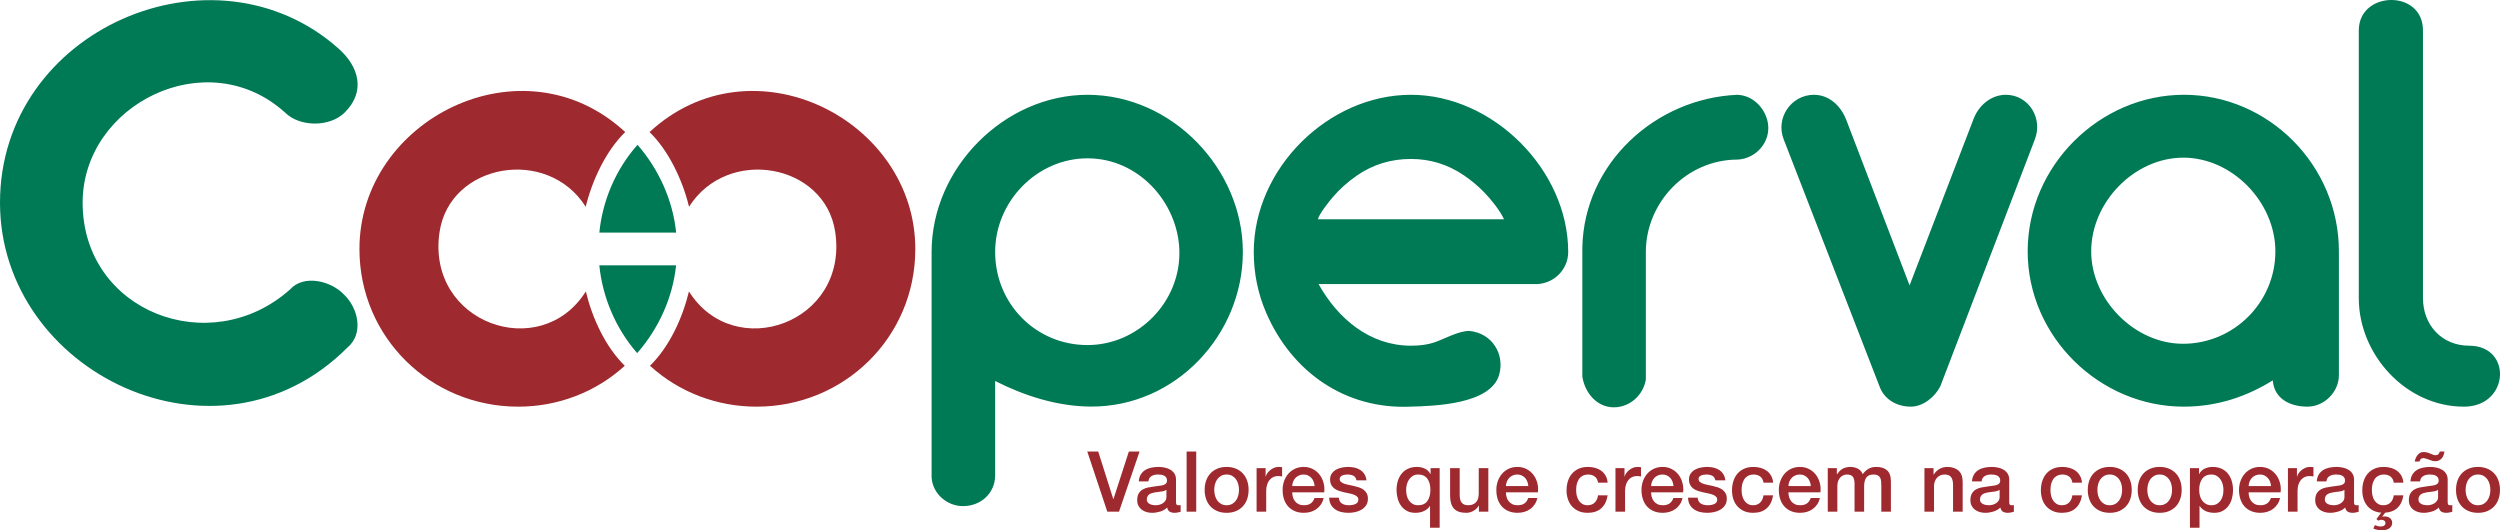 <?xml version="1.0" encoding="UTF-8"?>
<svg xmlns="http://www.w3.org/2000/svg" xmlns:xlink="http://www.w3.org/1999/xlink" width="544.97pt" height="115.59pt" viewBox="0 0 544.97 115.59" version="1.1">
<defs>
<clipPath id="clip1">
  <path d="M 0 0 L 544.969 0 L 544.969 111 L 0 111 Z M 0 0 "/>
</clipPath>
<clipPath id="clip2">
  <path d="M 237 98 L 544.969 98 L 544.969 115.59 L 237 115.59 Z M 237 98 "/>
</clipPath>
</defs>
<g id="surface1">
<g clip-path="url(#clip1)" clip-rule="nonzero">
<path style=" stroke:none;fill-rule:nonzero;fill:rgb(0%,47.499%,33.299%);fill-opacity:1;" d="M 351.777 88.789 C 348.039 88.789 345.445 85.547 344.93 82.07 L 344.93 53.957 C 345.301 35.578 360.91 21.395 378.777 20.664 C 382.461 20.855 384.949 23.934 385.398 26.949 C 386.004 30.992 382.766 34.594 378.777 34.789 C 367.676 34.789 358.773 44.113 358.773 54.934 L 358.773 82.773 C 358.172 86.184 355.273 88.789 351.777 88.789 Z M 323.562 41.949 C 322.215 40.559 320.73 39.316 319.113 38.219 C 315.617 35.84 311.77 34.652 307.574 34.652 C 303.191 34.652 299.254 35.863 295.758 38.289 C 293.734 39.691 291.969 41.277 290.461 43.055 C 289.738 43.906 287.508 46.688 287.293 47.801 L 327.859 47.801 C 326.973 45.844 324.902 43.328 323.562 41.949 Z M 307.574 20.664 C 325.379 20.664 341.848 36.961 341.848 54.934 C 341.848 58.969 338.414 62.102 334.434 61.93 L 287.434 61.93 C 291.621 69.445 298.586 75.359 307.574 75.359 C 309.535 75.359 311.215 75.125 312.609 74.66 C 315.004 73.859 317.824 72.141 320.305 72.141 C 325.195 72.586 328.062 77.148 326.812 81.652 C 324.996 88.184 312.586 88.508 307.34 88.648 C 293.336 89.223 281.656 81.203 276.031 68.223 C 274.215 64.027 273.305 59.598 273.305 54.934 C 273.305 36.699 289.566 20.664 307.574 20.664 Z M 216.93 54.934 C 216.93 66.191 225.766 75.219 237.07 75.219 C 248.133 75.219 257.492 65.727 257.082 54.434 C 256.711 44.137 248.223 34.512 237.07 34.512 C 226.07 34.512 216.93 43.883 216.93 54.934 Z M 237.07 20.664 C 255.52 20.664 270.926 36.824 270.926 54.934 C 270.926 72.934 256.312 88.762 237.699 88.629 C 230.562 88.578 223.438 86.348 216.93 83.051 L 216.93 103.613 C 216.93 107.547 213.77 110.328 209.934 110.328 C 206.414 110.328 203.266 107.609 203.078 104.035 L 203.078 54.934 C 203.078 36.523 219.023 20.664 237.07 20.664 Z M 528.18 6.629 L 528.18 65.004 C 528.18 70.863 532.305 75.359 538.25 75.359 C 547.715 75.359 547.051 88.648 537.105 88.648 C 524.43 88.648 514.188 77.277 514.188 65.004 L 514.188 6.629 C 514.188 -2.035 528.18 -2.387 528.18 6.629 Z M 475.859 74.938 C 486.969 74.938 496.004 65.895 496.004 54.793 C 496.004 44.105 486.637 34.367 475.938 34.367 C 465.301 34.367 455.855 44.031 455.855 54.793 C 455.855 65.309 465.27 74.938 475.859 74.938 Z M 509.852 54.793 L 509.852 81.793 C 509.852 85.445 506.656 88.645 502.996 88.645 C 499.246 88.645 495.73 86.945 495.441 82.914 C 490.125 86.219 483.742 88.645 476 88.645 C 457.707 88.645 442.008 73.41 442.008 54.793 C 442.008 36.102 457.73 20.66 476.074 20.66 C 494.465 20.66 509.852 36 509.852 54.793 Z M 443.547 30.453 L 422.98 84.172 C 421.82 86.5 419.223 88.645 416.551 88.645 C 413.516 88.645 410.734 87.117 409.691 84.172 L 388.852 30.453 C 386.957 25.723 390.461 20.703 395.359 20.664 C 398.664 20.641 401.262 22.984 402.492 26.207 L 416.266 62.207 L 430.055 26.344 C 431.191 22.988 434.035 20.648 437.293 20.664 C 442.215 20.691 445.41 25.789 443.547 30.453 Z M 130.648 50.703 C 131.352 43.641 134.266 36.867 138.973 31.566 C 143.609 36.898 146.68 43.645 147.391 50.703 Z M 138.895 76.977 C 134.254 71.645 131.344 64.879 130.645 57.836 L 147.379 57.836 C 146.641 64.918 143.582 71.629 138.895 76.977 Z M 73.855 10.637 C 78.16 14.477 79.82 19.855 75.16 24.512 C 71.906 27.758 65.328 27.727 62.113 24.512 C 45.133 9.188 18.012 22.742 18.012 44.176 C 18.012 67.961 45.852 78.582 63.219 63.102 C 66.277 59.703 72.25 61.293 74.977 64.207 C 78.043 67.078 79.398 72.715 75.715 75.781 C 47.363 104.148 0 81.25 0 44.176 C 0 6.371 46.652 -13.629 73.855 10.637 "/>
</g>
<path style=" stroke:none;fill-rule:nonzero;fill:rgb(62%,16.1%,17.999%);fill-opacity:1;" d="M 141.594 28.789 C 145.801 32.863 148.832 39.395 150.203 45.074 C 158.566 31.844 179.828 35.609 182.066 50.555 C 185.043 70.445 160.043 79.234 150.184 63.531 C 148.801 69.285 145.934 75.578 141.691 79.734 C 148.051 85.531 156.324 88.648 164.914 88.648 C 183.965 88.648 199.477 73.625 199.527 54.367 C 199.605 26.016 163.953 8.09 141.594 28.789 Z M 136.289 28.789 C 132.082 32.863 129.055 39.395 127.68 45.074 C 119.32 31.844 98.055 35.609 95.82 50.555 C 92.84 70.445 117.844 79.234 127.703 63.531 C 129.086 69.285 131.949 75.578 136.191 79.734 C 129.836 85.531 121.559 88.648 112.969 88.648 C 93.918 88.648 78.406 73.625 78.355 54.367 C 78.281 26.016 113.934 8.09 136.289 28.789 "/>
<g clip-path="url(#clip2)" clip-rule="nonzero">
<path style=" stroke:none;fill-rule:nonzero;fill:rgb(62%,16.1%,17.999%);fill-opacity:1;" d="M 435.895 106.777 C 435.574 106.988 435.184 107.113 434.719 107.156 C 434.254 107.199 433.789 107.262 433.32 107.348 C 433.105 107.387 432.891 107.438 432.684 107.504 C 432.473 107.57 432.289 107.664 432.133 107.781 C 431.973 107.895 431.848 108.047 431.754 108.238 C 431.66 108.43 431.613 108.656 431.613 108.926 C 431.613 109.16 431.684 109.355 431.816 109.516 C 431.953 109.676 432.113 109.797 432.305 109.891 C 432.492 109.98 432.699 110.047 432.93 110.082 C 433.152 110.121 433.359 110.137 433.543 110.137 C 433.773 110.137 434.027 110.109 434.297 110.047 C 434.562 109.984 434.816 109.883 435.059 109.734 C 435.297 109.586 435.492 109.402 435.652 109.176 C 435.812 108.949 435.895 108.672 435.895 108.34 Z M 437.984 109.422 C 437.984 109.68 438.02 109.863 438.086 109.973 C 438.152 110.082 438.285 110.137 438.48 110.137 C 438.543 110.137 438.613 110.137 438.699 110.137 C 438.785 110.137 438.887 110.129 438.996 110.102 L 438.996 111.551 C 438.922 111.578 438.824 111.605 438.711 111.633 C 438.594 111.664 438.477 111.691 438.352 111.715 C 438.23 111.742 438.105 111.762 437.984 111.77 C 437.863 111.785 437.758 111.789 437.676 111.789 C 437.246 111.789 436.891 111.703 436.609 111.535 C 436.324 111.363 436.145 111.062 436.059 110.633 C 435.645 111.039 435.133 111.332 434.523 111.516 C 433.922 111.699 433.336 111.789 432.773 111.789 C 432.348 111.789 431.934 111.734 431.543 111.617 C 431.148 111.5 430.809 111.328 430.508 111.102 C 430.203 110.875 429.969 110.59 429.789 110.238 C 429.609 109.891 429.523 109.484 429.523 109.02 C 429.523 108.434 429.633 107.953 429.848 107.586 C 430.059 107.219 430.34 106.934 430.688 106.723 C 431.035 106.516 431.43 106.367 431.863 106.273 C 432.301 106.184 432.734 106.113 433.176 106.062 C 433.555 105.988 433.914 105.938 434.262 105.906 C 434.602 105.879 434.902 105.824 435.168 105.75 C 435.434 105.676 435.641 105.566 435.789 105.41 C 435.941 105.258 436.02 105.027 436.02 104.723 C 436.02 104.453 435.957 104.234 435.828 104.062 C 435.699 103.891 435.539 103.758 435.352 103.668 C 435.16 103.574 434.949 103.516 434.719 103.484 C 434.484 103.453 434.266 103.438 434.059 103.438 C 433.473 103.438 432.984 103.562 432.605 103.805 C 432.227 104.051 432.016 104.43 431.965 104.945 L 429.871 104.945 C 429.906 104.332 430.059 103.824 430.312 103.422 C 430.57 103.016 430.895 102.691 431.297 102.445 C 431.691 102.203 432.145 102.031 432.645 101.934 C 433.145 101.836 433.66 101.785 434.188 101.785 C 434.648 101.785 435.109 101.836 435.562 101.934 C 436.016 102.031 436.422 102.191 436.781 102.41 C 437.145 102.629 437.434 102.914 437.652 103.266 C 437.875 103.613 437.984 104.039 437.984 104.539 Z M 419.504 102.043 L 421.484 102.043 L 421.484 103.438 L 421.52 103.477 C 421.84 102.949 422.258 102.535 422.77 102.234 C 423.281 101.938 423.852 101.785 424.477 101.785 C 425.516 101.785 426.336 102.055 426.938 102.594 C 427.535 103.133 427.836 103.941 427.836 105.02 L 427.836 111.535 L 425.742 111.535 L 425.742 105.566 C 425.719 104.82 425.559 104.281 425.266 103.945 C 424.973 103.605 424.512 103.438 423.891 103.438 C 423.531 103.438 423.215 103.504 422.934 103.633 C 422.652 103.758 422.414 103.938 422.219 104.164 C 422.023 104.391 421.867 104.656 421.762 104.961 C 421.648 105.266 421.594 105.594 421.594 105.934 L 421.594 111.535 L 419.504 111.535 Z M 398.43 102.043 L 400.41 102.043 L 400.41 103.363 L 400.469 103.363 C 400.625 103.133 400.797 102.918 400.98 102.723 C 401.164 102.527 401.371 102.363 401.598 102.227 C 401.82 102.094 402.082 101.984 402.375 101.906 C 402.672 101.828 403.008 101.785 403.387 101.785 C 403.961 101.785 404.496 101.914 404.992 102.172 C 405.484 102.43 405.84 102.828 406.047 103.363 C 406.402 102.875 406.812 102.492 407.277 102.211 C 407.742 101.926 408.32 101.785 409.02 101.785 C 410.023 101.785 410.805 102.031 411.359 102.523 C 411.918 103.012 412.195 103.828 412.195 104.98 L 412.195 111.535 L 410.105 111.535 L 410.105 105.988 C 410.105 105.609 410.09 105.266 410.066 104.953 C 410.043 104.641 409.973 104.371 409.855 104.145 C 409.738 103.918 409.566 103.746 409.332 103.621 C 409.102 103.5 408.781 103.438 408.379 103.438 C 407.668 103.438 407.152 103.66 406.836 104.098 C 406.52 104.539 406.359 105.164 406.359 105.973 L 406.359 111.535 L 404.27 111.535 L 404.27 105.438 C 404.27 104.781 404.145 104.281 403.906 103.945 C 403.672 103.605 403.23 103.438 402.598 103.438 C 402.328 103.438 402.066 103.492 401.816 103.605 C 401.562 103.715 401.344 103.875 401.156 104.082 C 400.965 104.289 400.812 104.547 400.695 104.852 C 400.578 105.156 400.52 105.508 400.52 105.898 L 400.52 111.535 L 398.43 111.535 Z M 389.855 107.328 C 389.855 107.695 389.906 108.051 390.016 108.395 C 390.117 108.738 390.273 109.039 390.48 109.293 C 390.688 109.551 390.953 109.758 391.27 109.91 C 391.59 110.062 391.969 110.137 392.406 110.137 C 393.02 110.137 393.512 110.008 393.887 109.742 C 394.262 109.48 394.535 109.086 394.723 108.559 L 396.703 108.559 C 396.594 109.074 396.402 109.531 396.137 109.938 C 395.863 110.34 395.539 110.68 395.16 110.953 C 394.781 111.23 394.355 111.438 393.887 111.578 C 393.414 111.719 392.922 111.789 392.406 111.789 C 391.66 111.789 391.004 111.668 390.426 111.422 C 389.852 111.18 389.363 110.836 388.969 110.395 C 388.57 109.953 388.27 109.43 388.066 108.816 C 387.863 108.203 387.766 107.531 387.766 106.797 C 387.766 106.125 387.871 105.484 388.086 104.879 C 388.301 104.273 388.605 103.742 389.004 103.281 C 389.402 102.824 389.883 102.461 390.445 102.191 C 391.008 101.922 391.645 101.785 392.355 101.785 C 393.102 101.785 393.77 101.941 394.363 102.254 C 394.957 102.566 395.449 102.98 395.844 103.492 C 396.23 104.008 396.516 104.598 396.695 105.266 C 396.871 105.934 396.918 106.621 396.832 107.328 Z M 394.738 105.953 C 394.719 105.621 394.645 105.305 394.527 105 C 394.41 104.691 394.254 104.426 394.051 104.199 C 393.852 103.973 393.605 103.789 393.316 103.648 C 393.031 103.508 392.711 103.438 392.355 103.438 C 391.984 103.438 391.652 103.504 391.355 103.633 C 391.055 103.758 390.797 103.938 390.582 104.164 C 390.367 104.391 390.195 104.656 390.066 104.961 C 389.938 105.266 389.867 105.598 389.855 105.953 Z M 384.426 105.219 C 384.34 104.633 384.102 104.188 383.719 103.887 C 383.332 103.59 382.844 103.438 382.258 103.438 C 381.988 103.438 381.699 103.484 381.395 103.574 C 381.09 103.668 380.809 103.84 380.551 104.09 C 380.297 104.34 380.078 104.688 379.906 105.137 C 379.738 105.582 379.648 106.168 379.648 106.891 C 379.648 107.281 379.695 107.672 379.789 108.066 C 379.883 108.457 380.027 108.805 380.23 109.109 C 380.434 109.418 380.691 109.664 381.012 109.855 C 381.328 110.043 381.715 110.137 382.164 110.137 C 382.777 110.137 383.281 109.949 383.68 109.57 C 384.078 109.191 384.324 108.656 384.426 107.973 L 386.516 107.973 C 386.32 109.207 385.855 110.152 385.109 110.809 C 384.371 111.465 383.391 111.789 382.164 111.789 C 381.422 111.789 380.762 111.664 380.191 111.414 C 379.621 111.164 379.145 110.82 378.754 110.387 C 378.359 109.953 378.062 109.434 377.859 108.836 C 377.66 108.234 377.559 107.586 377.559 106.891 C 377.559 106.18 377.656 105.512 377.855 104.891 C 378.047 104.266 378.344 103.723 378.734 103.266 C 379.125 102.805 379.609 102.445 380.191 102.18 C 380.773 101.918 381.457 101.785 382.238 101.785 C 382.789 101.785 383.312 101.855 383.812 101.996 C 384.305 102.137 384.742 102.348 385.133 102.629 C 385.52 102.914 385.832 103.27 386.074 103.695 C 386.32 104.121 386.469 104.633 386.516 105.219 Z M 370.066 108.488 C 370.133 109.098 370.363 109.527 370.77 109.77 C 371.172 110.016 371.652 110.137 372.219 110.137 C 372.41 110.137 372.637 110.121 372.887 110.094 C 373.141 110.062 373.375 110.004 373.594 109.918 C 373.812 109.832 373.992 109.711 374.129 109.551 C 374.262 109.391 374.328 109.195 374.328 108.965 C 374.328 108.938 374.324 108.855 374.316 108.707 C 374.312 108.559 374.219 108.402 374.035 108.23 C 373.852 108.059 373.613 107.922 373.328 107.816 C 373.039 107.711 372.715 107.625 372.348 107.551 C 371.98 107.477 371.605 107.398 371.227 107.312 C 370.836 107.227 370.461 107.121 370.098 107 C 369.734 106.875 369.41 106.711 369.125 106.504 C 368.836 106.297 368.605 106.031 368.438 105.703 C 368.266 105.383 368.18 104.98 368.18 104.504 C 368.18 103.988 368.305 103.559 368.559 103.211 C 368.809 102.859 369.125 102.578 369.512 102.367 C 369.895 102.152 370.324 102 370.797 101.914 C 371.266 101.828 371.715 101.785 372.145 101.785 C 372.637 101.785 373.102 101.84 373.551 101.941 C 373.992 102.047 374.398 102.215 374.762 102.445 C 375.121 102.68 375.422 102.984 375.656 103.355 C 375.898 103.73 376.047 104.18 376.109 104.703 L 373.926 104.703 C 373.824 104.203 373.598 103.867 373.234 103.695 C 372.875 103.523 372.461 103.438 371.996 103.438 C 371.852 103.438 371.676 103.449 371.473 103.477 C 371.27 103.5 371.082 103.543 370.906 103.613 C 370.73 103.68 370.578 103.777 370.453 103.906 C 370.332 104.035 370.27 104.203 370.27 104.41 C 370.27 104.668 370.359 104.875 370.535 105.035 C 370.715 105.195 370.945 105.324 371.234 105.43 C 371.523 105.535 371.852 105.621 372.219 105.695 C 372.586 105.77 372.965 105.848 373.355 105.934 C 373.734 106.02 374.105 106.125 374.477 106.246 C 374.844 106.371 375.172 106.535 375.457 106.742 C 375.746 106.949 375.977 107.215 376.152 107.531 C 376.332 107.852 376.422 108.242 376.422 108.707 C 376.422 109.27 376.293 109.746 376.035 110.137 C 375.777 110.531 375.441 110.848 375.035 111.094 C 374.625 111.336 374.168 111.516 373.668 111.625 C 373.164 111.734 372.672 111.789 372.184 111.789 C 371.582 111.789 371.027 111.723 370.52 111.59 C 370.012 111.453 369.57 111.25 369.195 110.973 C 368.824 110.699 368.531 110.355 368.316 109.945 C 368.102 109.535 367.988 109.051 367.977 108.488 Z M 359.922 107.328 C 359.922 107.695 359.973 108.051 360.074 108.395 C 360.18 108.738 360.336 109.039 360.543 109.293 C 360.75 109.551 361.016 109.758 361.332 109.91 C 361.648 110.062 362.027 110.137 362.473 110.137 C 363.082 110.137 363.574 110.008 363.945 109.742 C 364.32 109.48 364.602 109.086 364.781 108.559 L 366.766 108.559 C 366.656 109.074 366.469 109.531 366.195 109.938 C 365.93 110.34 365.605 110.68 365.223 110.953 C 364.844 111.23 364.418 111.438 363.945 111.578 C 363.477 111.719 362.984 111.789 362.473 111.789 C 361.727 111.789 361.062 111.668 360.488 111.422 C 359.914 111.18 359.426 110.836 359.027 110.395 C 358.633 109.953 358.332 109.43 358.129 108.816 C 357.93 108.203 357.824 107.531 357.824 106.797 C 357.824 106.125 357.934 105.484 358.145 104.879 C 358.359 104.273 358.668 103.742 359.066 103.281 C 359.465 102.824 359.941 102.461 360.508 102.191 C 361.066 101.922 361.703 101.785 362.414 101.785 C 363.16 101.785 363.832 101.941 364.426 102.254 C 365.02 102.566 365.512 102.98 365.902 103.492 C 366.297 104.008 366.578 104.598 366.758 105.266 C 366.938 105.934 366.98 106.621 366.895 107.328 Z M 364.801 105.953 C 364.777 105.621 364.707 105.305 364.594 105 C 364.477 104.691 364.312 104.426 364.113 104.199 C 363.91 103.973 363.664 103.789 363.379 103.648 C 363.094 103.508 362.77 103.438 362.414 103.438 C 362.051 103.438 361.715 103.504 361.414 103.633 C 361.113 103.758 360.855 103.938 360.645 104.164 C 360.43 104.391 360.262 104.656 360.133 104.961 C 360.004 105.266 359.934 105.598 359.922 105.953 Z M 352.152 102.043 L 354.117 102.043 L 354.117 103.879 L 354.152 103.879 C 354.219 103.621 354.336 103.371 354.516 103.125 C 354.688 102.883 354.902 102.66 355.156 102.453 C 355.406 102.254 355.684 102.094 355.988 101.969 C 356.297 101.848 356.609 101.785 356.926 101.785 C 357.172 101.785 357.34 101.793 357.434 101.805 C 357.523 101.816 357.617 101.828 357.715 101.844 L 357.715 103.859 C 357.57 103.836 357.422 103.812 357.266 103.797 C 357.113 103.777 356.965 103.77 356.816 103.77 C 356.465 103.77 356.129 103.84 355.816 103.98 C 355.504 104.121 355.23 104.328 354.996 104.605 C 354.77 104.879 354.582 105.219 354.449 105.621 C 354.312 106.027 354.246 106.492 354.246 107.02 L 354.246 111.535 L 352.152 111.535 Z M 348.355 105.219 C 348.27 104.633 348.031 104.188 347.648 103.887 C 347.266 103.59 346.777 103.438 346.188 103.438 C 345.922 103.438 345.633 103.484 345.324 103.574 C 345.02 103.668 344.738 103.84 344.48 104.09 C 344.227 104.34 344.012 104.688 343.84 105.137 C 343.668 105.582 343.582 106.168 343.582 106.891 C 343.582 107.281 343.629 107.672 343.719 108.066 C 343.812 108.457 343.961 108.805 344.16 109.109 C 344.359 109.418 344.621 109.664 344.938 109.855 C 345.258 110.043 345.645 110.137 346.098 110.137 C 346.711 110.137 347.215 109.949 347.609 109.57 C 348.012 109.191 348.258 108.656 348.355 107.973 L 350.445 107.973 C 350.254 109.207 349.781 110.152 349.043 110.809 C 348.305 111.465 347.32 111.789 346.098 111.789 C 345.352 111.789 344.691 111.664 344.121 111.414 C 343.555 111.164 343.074 110.82 342.684 110.387 C 342.293 109.953 341.992 109.434 341.793 108.836 C 341.59 108.234 341.488 107.586 341.488 106.891 C 341.488 106.18 341.59 105.512 341.781 104.891 C 341.98 104.266 342.273 103.723 342.664 103.266 C 343.059 102.805 343.543 102.445 344.121 102.18 C 344.703 101.918 345.391 101.785 346.172 101.785 C 346.723 101.785 347.242 101.855 347.738 101.996 C 348.234 102.137 348.676 102.348 349.062 102.629 C 349.445 102.914 349.762 103.27 350.008 103.695 C 350.254 104.121 350.398 104.633 350.445 105.219 Z M 328.273 107.328 C 328.273 107.695 328.324 108.051 328.43 108.395 C 328.531 108.738 328.688 109.039 328.898 109.293 C 329.105 109.551 329.367 109.758 329.688 109.91 C 330.008 110.062 330.387 110.137 330.824 110.137 C 331.438 110.137 331.93 110.008 332.305 109.742 C 332.676 109.48 332.953 109.086 333.137 108.559 L 335.121 108.559 C 335.012 109.074 334.82 109.531 334.551 109.938 C 334.281 110.34 333.961 110.68 333.578 110.953 C 333.199 111.23 332.773 111.438 332.305 111.578 C 331.832 111.719 331.34 111.789 330.824 111.789 C 330.078 111.789 329.418 111.668 328.844 111.422 C 328.27 111.18 327.781 110.836 327.383 110.395 C 326.984 109.953 326.688 109.43 326.48 108.816 C 326.281 108.203 326.184 107.531 326.184 106.797 C 326.184 106.125 326.289 105.484 326.504 104.879 C 326.719 104.273 327.023 103.742 327.422 103.281 C 327.816 102.824 328.301 102.461 328.859 102.191 C 329.426 101.922 330.062 101.785 330.77 101.785 C 331.516 101.785 332.188 101.941 332.777 102.254 C 333.371 102.566 333.867 102.98 334.258 103.492 C 334.648 104.008 334.934 104.598 335.109 105.266 C 335.289 105.934 335.336 106.621 335.246 107.328 Z M 333.156 105.953 C 333.133 105.621 333.062 105.305 332.945 105 C 332.828 104.691 332.672 104.426 332.469 104.199 C 332.266 103.973 332.02 103.789 331.734 103.648 C 331.445 103.508 331.125 103.438 330.77 103.438 C 330.402 103.438 330.066 103.504 329.77 103.633 C 329.473 103.758 329.215 103.938 329 104.164 C 328.785 104.391 328.609 104.656 328.484 104.961 C 328.355 105.266 328.285 105.598 328.273 105.953 Z M 324.438 111.535 L 322.383 111.535 L 322.383 110.211 L 322.348 110.211 C 322.09 110.688 321.703 111.07 321.195 111.359 C 320.688 111.648 320.176 111.789 319.645 111.789 C 318.398 111.789 317.496 111.48 316.938 110.863 C 316.383 110.246 316.105 109.312 316.105 108.066 L 316.105 102.043 L 318.195 102.043 L 318.195 107.863 C 318.195 108.695 318.355 109.281 318.676 109.625 C 318.992 109.969 319.438 110.137 320.016 110.137 C 320.453 110.137 320.82 110.07 321.113 109.938 C 321.406 109.801 321.648 109.621 321.832 109.395 C 322.016 109.168 322.145 108.895 322.227 108.578 C 322.305 108.258 322.348 107.918 322.348 107.551 L 322.348 102.043 L 324.438 102.043 Z M 306.52 106.797 C 306.52 107.215 306.566 107.621 306.66 108.02 C 306.754 108.414 306.906 108.77 307.117 109.082 C 307.336 109.395 307.605 109.648 307.938 109.844 C 308.266 110.039 308.672 110.137 309.145 110.137 C 310.055 110.137 310.723 109.828 311.156 109.211 C 311.594 108.594 311.809 107.789 311.809 106.797 C 311.809 105.758 311.586 104.938 311.141 104.34 C 310.691 103.738 310.027 103.438 309.145 103.438 C 308.719 103.438 308.34 103.535 308.008 103.723 C 307.68 103.914 307.402 104.164 307.184 104.477 C 306.965 104.789 306.801 105.145 306.688 105.551 C 306.574 105.953 306.52 106.371 306.52 106.797 Z M 313.828 115.039 L 311.734 115.039 L 311.734 110.305 L 311.699 110.305 C 311.527 110.562 311.324 110.785 311.094 110.973 C 310.859 111.164 310.605 111.32 310.32 111.441 C 310.039 111.566 309.746 111.652 309.441 111.707 C 309.137 111.762 308.828 111.789 308.523 111.789 C 307.824 111.789 307.223 111.652 306.707 111.379 C 306.191 111.102 305.77 110.734 305.43 110.277 C 305.094 109.816 304.844 109.289 304.68 108.688 C 304.516 108.09 304.43 107.473 304.43 106.836 C 304.43 106.137 304.52 105.48 304.703 104.871 C 304.891 104.258 305.164 103.723 305.531 103.266 C 305.898 102.805 306.359 102.445 306.918 102.18 C 307.473 101.918 308.129 101.785 308.871 101.785 C 309.484 101.785 310.055 101.906 310.578 102.145 C 311.105 102.383 311.516 102.777 311.809 103.328 L 311.848 103.328 L 311.848 102.043 L 313.828 102.043 Z M 291.84 108.488 C 291.898 109.098 292.133 109.527 292.535 109.77 C 292.938 110.016 293.422 110.137 293.984 110.137 C 294.184 110.137 294.406 110.121 294.652 110.094 C 294.906 110.062 295.145 110.004 295.363 109.918 C 295.586 109.832 295.762 109.711 295.895 109.551 C 296.027 109.391 296.098 109.195 296.098 108.965 C 296.098 108.938 296.094 108.855 296.09 108.707 C 296.082 108.559 295.984 108.402 295.805 108.23 C 295.621 108.059 295.383 107.922 295.098 107.816 C 294.809 107.711 294.48 107.625 294.113 107.551 C 293.746 107.477 293.371 107.398 292.992 107.312 C 292.605 107.227 292.227 107.121 291.867 107 C 291.508 106.875 291.18 106.711 290.895 106.504 C 290.605 106.297 290.379 106.031 290.203 105.703 C 290.031 105.383 289.945 104.98 289.945 104.504 C 289.945 103.988 290.07 103.559 290.324 103.211 C 290.574 102.859 290.895 102.578 291.277 102.367 C 291.664 102.152 292.094 102 292.562 101.914 C 293.031 101.828 293.48 101.785 293.91 101.785 C 294.402 101.785 294.867 101.84 295.316 101.941 C 295.762 102.047 296.164 102.215 296.527 102.445 C 296.891 102.68 297.188 102.984 297.426 103.355 C 297.664 103.73 297.816 104.18 297.879 104.703 L 295.691 104.703 C 295.598 104.203 295.363 103.867 295.004 103.695 C 294.645 103.523 294.23 103.438 293.766 103.438 C 293.617 103.438 293.445 103.449 293.242 103.477 C 293.039 103.5 292.852 103.543 292.676 103.613 C 292.496 103.68 292.348 103.777 292.227 103.906 C 292.102 104.035 292.039 104.203 292.039 104.41 C 292.039 104.668 292.129 104.875 292.305 105.035 C 292.484 105.195 292.719 105.324 293.004 105.43 C 293.289 105.535 293.617 105.621 293.984 105.695 C 294.355 105.77 294.73 105.848 295.125 105.934 C 295.504 106.02 295.875 106.125 296.242 106.246 C 296.609 106.371 296.938 106.535 297.227 106.742 C 297.512 106.949 297.742 107.215 297.926 107.531 C 298.102 107.852 298.188 108.242 298.188 108.707 C 298.188 109.27 298.062 109.746 297.805 110.137 C 297.547 110.531 297.215 110.848 296.805 111.094 C 296.395 111.336 295.938 111.516 295.438 111.625 C 294.938 111.734 294.438 111.789 293.949 111.789 C 293.352 111.789 292.797 111.723 292.285 111.59 C 291.777 111.453 291.34 111.25 290.969 110.973 C 290.594 110.699 290.301 110.355 290.086 109.945 C 289.871 109.535 289.758 109.051 289.746 108.488 Z M 281.688 107.328 C 281.688 107.695 281.738 108.051 281.844 108.395 C 281.945 108.738 282.105 109.039 282.312 109.293 C 282.52 109.551 282.781 109.758 283.102 109.91 C 283.418 110.062 283.797 110.137 284.238 110.137 C 284.852 110.137 285.344 110.008 285.719 109.742 C 286.09 109.48 286.367 109.086 286.551 108.559 L 288.531 108.559 C 288.426 109.074 288.234 109.531 287.965 109.938 C 287.695 110.34 287.371 110.68 286.992 110.953 C 286.613 111.23 286.188 111.438 285.719 111.578 C 285.246 111.719 284.754 111.789 284.238 111.789 C 283.492 111.789 282.832 111.668 282.258 111.422 C 281.684 111.18 281.195 110.836 280.797 110.395 C 280.398 109.953 280.102 109.43 279.895 108.816 C 279.695 108.203 279.594 107.531 279.594 106.797 C 279.594 106.125 279.699 105.484 279.914 104.879 C 280.129 104.273 280.438 103.742 280.836 103.281 C 281.23 102.824 281.711 102.461 282.273 102.191 C 282.84 101.922 283.473 101.785 284.184 101.785 C 284.93 101.785 285.602 101.941 286.191 102.254 C 286.785 102.566 287.277 102.98 287.672 103.492 C 288.062 104.008 288.348 104.598 288.523 105.266 C 288.703 105.934 288.746 106.621 288.66 107.328 Z M 286.566 105.953 C 286.547 105.621 286.477 105.305 286.359 105 C 286.242 104.691 286.086 104.426 285.883 104.199 C 285.68 103.973 285.438 103.789 285.145 103.648 C 284.859 103.508 284.539 103.438 284.184 103.438 C 283.816 103.438 283.48 103.504 283.184 103.633 C 282.883 103.758 282.629 103.938 282.41 104.164 C 282.195 104.391 282.027 104.656 281.898 104.961 C 281.77 105.266 281.699 105.598 281.688 105.953 Z M 273.922 102.043 L 275.887 102.043 L 275.887 103.879 L 275.922 103.879 C 275.984 103.621 276.105 103.371 276.281 103.125 C 276.457 102.883 276.676 102.66 276.926 102.453 C 277.176 102.254 277.453 102.094 277.762 101.969 C 278.066 101.848 278.379 101.785 278.695 101.785 C 278.938 101.785 279.105 101.793 279.199 101.805 C 279.293 101.816 279.387 101.828 279.484 101.844 L 279.484 103.859 C 279.34 103.836 279.188 103.812 279.035 103.797 C 278.883 103.777 278.73 103.77 278.586 103.77 C 278.23 103.77 277.898 103.84 277.586 103.98 C 277.273 104.121 277 104.328 276.77 104.605 C 276.535 104.879 276.352 105.219 276.219 105.621 C 276.082 106.027 276.016 106.492 276.016 107.02 L 276.016 111.535 L 273.922 111.535 Z M 267.387 110.137 C 267.855 110.137 268.258 110.039 268.602 109.844 C 268.941 109.648 269.223 109.391 269.445 109.074 C 269.664 108.754 269.828 108.398 269.93 108 C 270.035 107.602 270.086 107.195 270.086 106.777 C 270.086 106.375 270.035 105.973 269.93 105.566 C 269.828 105.164 269.664 104.805 269.445 104.496 C 269.223 104.184 268.941 103.93 268.602 103.73 C 268.258 103.535 267.855 103.438 267.387 103.438 C 266.922 103.438 266.52 103.535 266.176 103.73 C 265.836 103.93 265.555 104.184 265.332 104.496 C 265.113 104.805 264.949 105.164 264.848 105.566 C 264.742 105.973 264.691 106.375 264.691 106.777 C 264.691 107.195 264.742 107.602 264.848 108 C 264.949 108.398 265.113 108.754 265.332 109.074 C 265.555 109.391 265.836 109.648 266.176 109.844 C 266.52 110.039 266.922 110.137 267.387 110.137 Z M 267.387 111.789 C 266.629 111.789 265.953 111.664 265.359 111.414 C 264.766 111.164 264.266 110.816 263.855 110.379 C 263.445 109.938 263.133 109.41 262.918 108.801 C 262.703 108.188 262.598 107.512 262.598 106.777 C 262.598 106.059 262.703 105.391 262.918 104.781 C 263.133 104.168 263.445 103.641 263.855 103.199 C 264.266 102.758 264.766 102.414 265.359 102.164 C 265.953 101.914 266.629 101.785 267.387 101.785 C 268.148 101.785 268.824 101.914 269.418 102.164 C 270.012 102.414 270.512 102.758 270.922 103.199 C 271.332 103.641 271.645 104.168 271.859 104.781 C 272.07 105.391 272.18 106.059 272.18 106.777 C 272.18 107.512 272.07 108.188 271.859 108.801 C 271.645 109.41 271.332 109.938 270.922 110.379 C 270.512 110.816 270.012 111.164 269.418 111.414 C 268.824 111.664 268.148 111.789 267.387 111.789 Z M 258.668 98.426 L 260.762 98.426 L 260.762 111.535 L 258.668 111.535 Z M 254.266 106.777 C 253.945 106.988 253.555 107.113 253.09 107.156 C 252.625 107.199 252.16 107.262 251.695 107.348 C 251.473 107.387 251.262 107.438 251.051 107.504 C 250.844 107.57 250.66 107.664 250.5 107.781 C 250.344 107.895 250.215 108.047 250.125 108.238 C 250.031 108.43 249.988 108.656 249.988 108.926 C 249.988 109.16 250.055 109.355 250.188 109.516 C 250.324 109.676 250.484 109.797 250.676 109.891 C 250.863 109.98 251.074 110.047 251.301 110.082 C 251.527 110.121 251.73 110.137 251.914 110.137 C 252.145 110.137 252.398 110.109 252.668 110.047 C 252.938 109.984 253.191 109.883 253.43 109.734 C 253.668 109.586 253.867 109.402 254.023 109.176 C 254.184 108.949 254.266 108.672 254.266 108.34 Z M 256.355 109.422 C 256.355 109.68 256.391 109.863 256.457 109.973 C 256.523 110.082 256.656 110.137 256.852 110.137 C 256.914 110.137 256.988 110.137 257.07 110.137 C 257.156 110.137 257.258 110.129 257.367 110.102 L 257.367 111.551 C 257.293 111.578 257.199 111.605 257.082 111.633 C 256.965 111.664 256.848 111.691 256.723 111.715 C 256.602 111.742 256.48 111.762 256.355 111.77 C 256.234 111.785 256.129 111.789 256.043 111.789 C 255.617 111.789 255.262 111.703 254.98 111.535 C 254.699 111.363 254.516 111.062 254.43 110.633 C 254.012 111.039 253.504 111.332 252.898 111.516 C 252.289 111.699 251.707 111.789 251.145 111.789 C 250.715 111.789 250.305 111.734 249.914 111.617 C 249.523 111.5 249.176 111.328 248.875 111.102 C 248.578 110.875 248.34 110.59 248.16 110.238 C 247.984 109.891 247.895 109.484 247.895 109.02 C 247.895 108.434 248.004 107.953 248.215 107.586 C 248.43 107.219 248.711 106.934 249.059 106.723 C 249.41 106.516 249.801 106.367 250.234 106.273 C 250.668 106.184 251.105 106.113 251.547 106.062 C 251.926 105.988 252.289 105.938 252.629 105.906 C 252.973 105.879 253.273 105.824 253.539 105.75 C 253.801 105.676 254.012 105.566 254.164 105.41 C 254.316 105.258 254.395 105.027 254.395 104.723 C 254.395 104.453 254.328 104.234 254.199 104.062 C 254.07 103.891 253.91 103.758 253.723 103.668 C 253.531 103.574 253.32 103.516 253.09 103.484 C 252.855 103.453 252.637 103.438 252.43 103.438 C 251.84 103.438 251.355 103.562 250.98 103.805 C 250.598 104.051 250.387 104.43 250.336 104.945 L 248.242 104.945 C 248.281 104.332 248.426 103.824 248.684 103.422 C 248.941 103.016 249.27 102.691 249.664 102.445 C 250.062 102.203 250.512 102.031 251.016 101.934 C 251.516 101.836 252.031 101.785 252.559 101.785 C 253.023 101.785 253.48 101.836 253.934 101.934 C 254.387 102.031 254.793 102.191 255.152 102.41 C 255.516 102.629 255.805 102.914 256.027 103.266 C 256.246 103.613 256.355 104.039 256.355 104.539 Z M 540.172 110.137 C 540.637 110.137 541.039 110.039 541.383 109.844 C 541.727 109.648 542.008 109.391 542.227 109.074 C 542.445 108.754 542.609 108.398 542.715 108 C 542.816 107.602 542.867 107.195 542.867 106.777 C 542.867 106.375 542.816 105.973 542.715 105.566 C 542.609 105.164 542.445 104.805 542.227 104.496 C 542.008 104.184 541.727 103.93 541.383 103.73 C 541.039 103.535 540.637 103.438 540.172 103.438 C 539.707 103.438 539.305 103.535 538.961 103.73 C 538.617 103.93 538.336 104.184 538.113 104.496 C 537.895 104.805 537.73 105.164 537.629 105.566 C 537.523 105.973 537.473 106.375 537.473 106.777 C 537.473 107.195 537.523 107.602 537.629 108 C 537.73 108.398 537.895 108.754 538.113 109.074 C 538.336 109.391 538.617 109.648 538.961 109.844 C 539.305 110.039 539.707 110.137 540.172 110.137 Z M 540.172 111.789 C 539.41 111.789 538.734 111.664 538.145 111.414 C 537.551 111.164 537.047 110.816 536.637 110.379 C 536.23 109.938 535.914 109.41 535.699 108.801 C 535.488 108.188 535.383 107.512 535.383 106.777 C 535.383 106.059 535.488 105.391 535.699 104.781 C 535.914 104.168 536.23 103.641 536.637 103.199 C 537.047 102.758 537.551 102.414 538.145 102.164 C 538.734 101.914 539.41 101.785 540.172 101.785 C 540.93 101.785 541.605 101.914 542.199 102.164 C 542.793 102.414 543.297 102.758 543.703 103.199 C 544.113 103.641 544.43 104.168 544.641 104.781 C 544.855 105.391 544.965 106.059 544.965 106.777 C 544.965 107.512 544.855 108.188 544.641 108.801 C 544.43 109.41 544.113 109.938 543.703 110.379 C 543.297 110.816 542.793 111.164 542.199 111.414 C 541.605 111.664 540.93 111.789 540.172 111.789 Z M 532.863 98.426 C 532.816 98.723 532.746 98.996 532.652 99.254 C 532.562 99.512 532.434 99.73 532.262 99.914 C 532.102 100.109 531.902 100.262 531.672 100.371 C 531.441 100.484 531.156 100.539 530.828 100.539 C 530.621 100.539 530.398 100.504 530.168 100.438 C 529.938 100.371 529.703 100.289 529.473 100.191 C 529.227 100.105 528.996 100.027 528.781 99.961 C 528.566 99.891 528.375 99.859 528.203 99.859 C 527.996 99.859 527.812 99.941 527.66 100.105 C 527.512 100.273 527.434 100.441 527.434 100.613 L 526.387 100.613 C 526.422 100.379 526.488 100.141 526.59 99.895 C 526.688 99.652 526.812 99.43 526.977 99.227 C 527.133 99.023 527.32 98.859 527.543 98.73 C 527.762 98.602 528.016 98.539 528.297 98.539 C 528.59 98.539 528.855 98.57 529.105 98.641 C 529.348 98.707 529.574 98.789 529.781 98.887 C 529.988 98.973 530.188 99.051 530.379 99.125 C 530.566 99.199 530.75 99.234 530.922 99.234 C 531.188 99.234 531.395 99.164 531.531 99.016 C 531.676 98.867 531.777 98.672 531.84 98.426 Z M 531.473 106.777 C 531.152 106.988 530.762 107.113 530.297 107.156 C 529.828 107.199 529.367 107.262 528.898 107.348 C 528.684 107.387 528.469 107.438 528.262 107.504 C 528.051 107.57 527.863 107.664 527.707 107.781 C 527.551 107.895 527.426 108.047 527.328 108.238 C 527.238 108.43 527.191 108.656 527.191 108.926 C 527.191 109.16 527.262 109.355 527.395 109.516 C 527.531 109.676 527.691 109.797 527.883 109.891 C 528.07 109.98 528.277 110.047 528.508 110.082 C 528.73 110.121 528.938 110.137 529.121 110.137 C 529.355 110.137 529.605 110.109 529.871 110.047 C 530.145 109.984 530.395 109.883 530.637 109.734 C 530.875 109.586 531.074 109.402 531.23 109.176 C 531.391 108.949 531.473 108.672 531.473 108.34 Z M 533.562 109.422 C 533.562 109.68 533.598 109.863 533.664 109.973 C 533.73 110.082 533.863 110.137 534.059 110.137 C 534.117 110.137 534.191 110.137 534.277 110.137 C 534.363 110.137 534.465 110.129 534.57 110.102 L 534.57 111.551 C 534.5 111.578 534.402 111.605 534.289 111.633 C 534.172 111.664 534.055 111.691 533.93 111.715 C 533.809 111.742 533.688 111.762 533.562 111.77 C 533.441 111.785 533.336 111.789 533.254 111.789 C 532.82 111.789 532.469 111.703 532.188 111.535 C 531.902 111.363 531.723 111.062 531.637 110.633 C 531.219 111.039 530.711 111.332 530.102 111.516 C 529.496 111.699 528.91 111.789 528.352 111.789 C 527.922 111.789 527.512 111.734 527.121 111.617 C 526.73 111.5 526.383 111.328 526.086 111.102 C 525.781 110.875 525.547 110.59 525.367 110.238 C 525.188 109.891 525.102 109.484 525.102 109.02 C 525.102 108.434 525.207 107.953 525.426 107.586 C 525.637 107.219 525.918 106.934 526.27 106.723 C 526.613 106.516 527.008 106.367 527.441 106.273 C 527.879 106.184 528.312 106.113 528.754 106.062 C 529.133 105.988 529.492 105.938 529.836 105.906 C 530.18 105.879 530.48 105.824 530.746 105.75 C 531.008 105.676 531.219 105.566 531.367 105.41 C 531.523 105.258 531.602 105.027 531.602 104.723 C 531.602 104.453 531.531 104.234 531.406 104.062 C 531.277 103.891 531.117 103.758 530.93 103.668 C 530.738 103.574 530.527 103.516 530.297 103.484 C 530.062 103.453 529.844 103.438 529.637 103.438 C 529.051 103.438 528.566 103.562 528.184 103.805 C 527.805 104.051 527.594 104.43 527.543 104.945 L 525.449 104.945 C 525.484 104.332 525.633 103.824 525.891 103.422 C 526.145 103.016 526.477 102.691 526.871 102.445 C 527.27 102.203 527.723 102.031 528.223 101.934 C 528.727 101.836 529.238 101.785 529.766 101.785 C 530.23 101.785 530.688 101.836 531.141 101.934 C 531.594 102.031 532 102.191 532.359 102.41 C 532.723 102.629 533.016 102.914 533.23 103.266 C 533.453 103.613 533.562 104.039 533.562 104.539 Z M 523.906 107.973 C 523.727 109.148 523.297 110.055 522.621 110.699 C 521.949 111.34 521.059 111.691 519.941 111.754 L 519.301 112.598 L 519.301 112.633 C 519.375 112.609 519.461 112.594 519.559 112.59 C 519.656 112.582 519.77 112.578 519.906 112.578 C 520.09 112.578 520.273 112.605 520.457 112.664 C 520.641 112.719 520.809 112.801 520.953 112.91 C 521.102 113.02 521.223 113.16 521.316 113.332 C 521.418 113.504 521.469 113.703 521.469 113.938 C 521.469 114.258 521.398 114.52 521.266 114.727 C 521.129 114.934 520.961 115.105 520.754 115.23 C 520.543 115.359 520.309 115.453 520.043 115.508 C 519.781 115.562 519.516 115.59 519.246 115.59 C 518.965 115.59 518.641 115.559 518.27 115.496 C 517.906 115.438 517.602 115.34 517.355 115.203 L 517.688 114.469 C 517.883 114.531 518.078 114.598 518.27 114.664 C 518.469 114.73 518.672 114.766 518.879 114.766 C 519.004 114.766 519.129 114.754 519.266 114.738 C 519.398 114.719 519.52 114.684 519.633 114.625 C 519.742 114.57 519.828 114.496 519.898 114.398 C 519.965 114.297 519.996 114.172 519.996 114.012 C 519.996 113.777 519.906 113.605 519.734 113.488 C 519.555 113.371 519.363 113.312 519.152 113.312 C 518.887 113.312 518.645 113.375 518.438 113.496 L 518.035 113.148 L 519.078 111.754 C 518.406 111.703 517.812 111.547 517.301 111.277 C 516.785 111.008 516.355 110.66 516.008 110.23 C 515.656 109.801 515.395 109.305 515.219 108.734 C 515.039 108.164 514.949 107.551 514.949 106.891 C 514.949 106.18 515.051 105.512 515.242 104.891 C 515.438 104.266 515.73 103.723 516.125 103.266 C 516.52 102.805 517.004 102.445 517.586 102.18 C 518.164 101.918 518.848 101.785 519.633 101.785 C 520.184 101.785 520.703 101.855 521.199 101.996 C 521.695 102.137 522.137 102.348 522.52 102.629 C 522.906 102.914 523.223 103.27 523.469 103.695 C 523.715 104.121 523.859 104.633 523.906 105.219 L 521.816 105.219 C 521.73 104.633 521.492 104.188 521.109 103.887 C 520.723 103.59 520.234 103.438 519.648 103.438 C 519.383 103.438 519.094 103.484 518.785 103.574 C 518.48 103.668 518.199 103.84 517.941 104.09 C 517.688 104.34 517.473 104.688 517.301 105.137 C 517.129 105.582 517.043 106.168 517.043 106.891 C 517.043 107.281 517.09 107.672 517.184 108.066 C 517.27 108.457 517.422 108.805 517.621 109.109 C 517.824 109.418 518.086 109.664 518.402 109.855 C 518.723 110.043 519.105 110.137 519.559 110.137 C 520.172 110.137 520.676 109.949 521.07 109.57 C 521.473 109.191 521.719 108.656 521.816 107.973 Z M 511.062 106.777 C 510.742 106.988 510.352 107.113 509.887 107.156 C 509.422 107.199 508.953 107.262 508.488 107.348 C 508.27 107.387 508.055 107.438 507.848 107.504 C 507.641 107.57 507.453 107.664 507.297 107.781 C 507.137 107.895 507.016 108.047 506.922 108.238 C 506.828 108.43 506.781 108.656 506.781 108.926 C 506.781 109.16 506.852 109.355 506.984 109.516 C 507.117 109.676 507.281 109.797 507.473 109.891 C 507.66 109.98 507.867 110.047 508.098 110.082 C 508.32 110.121 508.527 110.137 508.711 110.137 C 508.941 110.137 509.191 110.109 509.465 110.047 C 509.73 109.984 509.984 109.883 510.227 109.734 C 510.461 109.586 510.66 109.402 510.82 109.176 C 510.98 108.949 511.062 108.672 511.062 108.34 Z M 513.152 109.422 C 513.152 109.68 513.188 109.863 513.254 109.973 C 513.32 110.082 513.453 110.137 513.645 110.137 C 513.711 110.137 513.781 110.137 513.867 110.137 C 513.953 110.137 514.051 110.129 514.16 110.102 L 514.16 111.551 C 514.09 111.578 513.992 111.605 513.879 111.633 C 513.762 111.664 513.641 111.691 513.52 111.715 C 513.395 111.742 513.273 111.762 513.152 111.77 C 513.027 111.785 512.926 111.789 512.84 111.789 C 512.41 111.789 512.059 111.703 511.773 111.535 C 511.492 111.363 511.312 111.062 511.227 110.633 C 510.809 111.039 510.297 111.332 509.691 111.516 C 509.086 111.699 508.504 111.789 507.938 111.789 C 507.512 111.789 507.102 111.734 506.711 111.617 C 506.316 111.5 505.973 111.328 505.672 111.102 C 505.371 110.875 505.133 110.59 504.953 110.238 C 504.777 109.891 504.688 109.484 504.688 109.02 C 504.688 108.434 504.797 107.953 505.012 107.586 C 505.227 107.219 505.508 106.934 505.855 106.723 C 506.203 106.516 506.598 106.367 507.031 106.273 C 507.465 106.184 507.902 106.113 508.344 106.062 C 508.723 105.988 509.086 105.938 509.426 105.906 C 509.77 105.879 510.07 105.824 510.336 105.75 C 510.598 105.676 510.805 105.566 510.961 105.41 C 511.109 105.258 511.188 105.027 511.188 104.723 C 511.188 104.453 511.121 104.234 510.992 104.062 C 510.867 103.891 510.707 103.758 510.52 103.668 C 510.328 103.574 510.117 103.516 509.887 103.484 C 509.652 103.453 509.434 103.438 509.227 103.438 C 508.637 103.438 508.152 103.562 507.773 103.805 C 507.395 104.051 507.18 104.43 507.133 104.945 L 505.035 104.945 C 505.074 104.332 505.223 103.824 505.48 103.422 C 505.734 103.016 506.062 102.691 506.461 102.445 C 506.859 102.203 507.309 102.031 507.812 101.934 C 508.312 101.836 508.824 101.785 509.355 101.785 C 509.816 101.785 510.277 101.836 510.73 101.934 C 511.184 102.031 511.59 102.191 511.949 102.41 C 512.312 102.629 512.602 102.914 512.82 103.266 C 513.043 103.613 513.152 104.039 513.152 104.539 Z M 498.742 102.043 L 500.707 102.043 L 500.707 103.879 L 500.742 103.879 C 500.805 103.621 500.926 103.371 501.102 103.125 C 501.277 102.883 501.492 102.66 501.742 102.453 C 501.992 102.254 502.273 102.094 502.578 101.969 C 502.887 101.848 503.195 101.785 503.516 101.785 C 503.762 101.785 503.93 101.793 504.02 101.805 C 504.109 101.816 504.207 101.828 504.305 101.844 L 504.305 103.859 C 504.156 103.836 504.008 103.812 503.855 103.797 C 503.699 103.777 503.555 103.77 503.406 103.77 C 503.051 103.77 502.719 103.84 502.402 103.98 C 502.094 104.121 501.82 104.328 501.59 104.605 C 501.355 104.879 501.172 105.219 501.035 105.621 C 500.902 106.027 500.836 106.492 500.836 107.02 L 500.836 111.535 L 498.742 111.535 Z M 490.172 107.328 C 490.172 107.695 490.223 108.051 490.324 108.395 C 490.43 108.738 490.586 109.039 490.797 109.293 C 491.004 109.551 491.266 109.758 491.586 109.91 C 491.902 110.062 492.281 110.137 492.723 110.137 C 493.336 110.137 493.824 110.008 494.199 109.742 C 494.57 109.48 494.852 109.086 495.035 108.559 L 497.02 108.559 C 496.906 109.074 496.719 109.531 496.445 109.938 C 496.18 110.34 495.855 110.68 495.477 110.953 C 495.098 111.23 494.672 111.438 494.199 111.578 C 493.73 111.719 493.234 111.789 492.723 111.789 C 491.977 111.789 491.316 111.668 490.738 111.422 C 490.164 111.18 489.68 110.836 489.277 110.395 C 488.883 109.953 488.582 109.43 488.383 108.816 C 488.18 108.203 488.078 107.531 488.078 106.797 C 488.078 106.125 488.188 105.484 488.398 104.879 C 488.613 104.273 488.922 103.742 489.316 103.281 C 489.715 102.824 490.195 102.461 490.758 102.191 C 491.32 101.922 491.957 101.785 492.664 101.785 C 493.414 101.785 494.086 101.941 494.68 102.254 C 495.27 102.566 495.762 102.98 496.156 103.492 C 496.547 104.008 496.828 104.598 497.008 105.266 C 497.188 105.934 497.23 106.621 497.145 107.328 Z M 495.055 105.953 C 495.027 105.621 494.961 105.305 494.844 105 C 494.727 104.691 494.566 104.426 494.363 104.199 C 494.16 103.973 493.918 103.789 493.633 103.648 C 493.344 103.508 493.02 103.438 492.664 103.438 C 492.301 103.438 491.969 103.504 491.664 103.633 C 491.367 103.758 491.109 103.938 490.895 104.164 C 490.684 104.391 490.512 104.656 490.383 104.961 C 490.254 105.266 490.184 105.598 490.172 105.953 Z M 484.684 106.797 C 484.684 106.371 484.629 105.953 484.52 105.551 C 484.406 105.145 484.242 104.789 484.02 104.477 C 483.801 104.164 483.523 103.914 483.195 103.723 C 482.863 103.535 482.484 103.438 482.059 103.438 C 481.176 103.438 480.516 103.746 480.062 104.355 C 479.617 104.969 479.395 105.781 479.395 106.797 C 479.395 107.273 479.453 107.719 479.57 108.129 C 479.688 108.539 479.859 108.891 480.094 109.184 C 480.324 109.477 480.605 109.711 480.93 109.883 C 481.254 110.051 481.633 110.137 482.059 110.137 C 482.535 110.137 482.938 110.039 483.27 109.844 C 483.602 109.648 483.871 109.395 484.086 109.082 C 484.301 108.77 484.453 108.414 484.543 108.02 C 484.637 107.621 484.684 107.215 484.684 106.797 Z M 477.379 102.043 L 479.359 102.043 L 479.359 103.328 L 479.395 103.328 C 479.688 102.777 480.102 102.383 480.625 102.145 C 481.152 101.906 481.723 101.785 482.336 101.785 C 483.078 101.785 483.73 101.918 484.289 102.18 C 484.848 102.445 485.309 102.805 485.676 103.266 C 486.039 103.723 486.316 104.258 486.496 104.871 C 486.684 105.48 486.773 106.137 486.773 106.836 C 486.773 107.473 486.691 108.09 486.527 108.688 C 486.363 109.289 486.109 109.816 485.773 110.277 C 485.438 110.734 485.012 111.102 484.5 111.379 C 483.984 111.652 483.379 111.789 482.684 111.789 C 482.375 111.789 482.07 111.762 481.766 111.707 C 481.457 111.652 481.164 111.566 480.883 111.441 C 480.602 111.32 480.34 111.164 480.102 110.973 C 479.863 110.785 479.664 110.562 479.508 110.305 L 479.469 110.305 L 479.469 115.039 L 477.379 115.039 Z M 470.785 110.137 C 471.254 110.137 471.656 110.039 471.996 109.844 C 472.344 109.648 472.621 109.391 472.844 109.074 C 473.062 108.754 473.227 108.398 473.328 108 C 473.434 107.602 473.484 107.195 473.484 106.777 C 473.484 106.375 473.434 105.973 473.328 105.566 C 473.227 105.164 473.062 104.805 472.844 104.496 C 472.621 104.184 472.344 103.93 471.996 103.73 C 471.656 103.535 471.254 103.438 470.785 103.438 C 470.32 103.438 469.918 103.535 469.574 103.73 C 469.23 103.93 468.949 104.184 468.73 104.496 C 468.512 104.805 468.348 105.164 468.242 105.566 C 468.141 105.973 468.09 106.375 468.09 106.777 C 468.09 107.195 468.141 107.602 468.242 108 C 468.348 108.398 468.512 108.754 468.73 109.074 C 468.949 109.391 469.23 109.648 469.574 109.844 C 469.918 110.039 470.32 110.137 470.785 110.137 Z M 470.785 111.789 C 470.027 111.789 469.352 111.664 468.762 111.414 C 468.164 111.164 467.66 110.816 467.254 110.379 C 466.844 109.938 466.531 109.41 466.316 108.801 C 466.105 108.188 465.996 107.512 465.996 106.777 C 465.996 106.059 466.105 105.391 466.316 104.781 C 466.531 104.168 466.844 103.641 467.254 103.199 C 467.66 102.758 468.164 102.414 468.762 102.164 C 469.352 101.914 470.027 101.785 470.785 101.785 C 471.547 101.785 472.223 101.914 472.812 102.164 C 473.406 102.414 473.91 102.758 474.32 103.199 C 474.73 103.641 475.043 104.168 475.258 104.781 C 475.473 105.391 475.578 106.059 475.578 106.777 C 475.578 107.512 475.473 108.188 475.258 108.801 C 475.043 109.41 474.73 109.938 474.32 110.379 C 473.91 110.816 473.406 111.164 472.812 111.414 C 472.223 111.664 471.547 111.789 470.785 111.789 Z M 459.898 110.137 C 460.367 110.137 460.77 110.039 461.113 109.844 C 461.457 109.648 461.734 109.391 461.957 109.074 C 462.18 108.754 462.34 108.398 462.445 108 C 462.551 107.602 462.602 107.195 462.602 106.777 C 462.602 106.375 462.551 105.973 462.445 105.566 C 462.34 105.164 462.18 104.805 461.957 104.496 C 461.734 104.184 461.457 103.93 461.113 103.73 C 460.77 103.535 460.367 103.438 459.898 103.438 C 459.438 103.438 459.031 103.535 458.691 103.73 C 458.348 103.93 458.066 104.184 457.848 104.496 C 457.625 104.805 457.465 105.164 457.359 105.566 C 457.258 105.973 457.203 106.375 457.203 106.777 C 457.203 107.195 457.258 107.602 457.359 108 C 457.465 108.398 457.625 108.754 457.848 109.074 C 458.066 109.391 458.348 109.648 458.691 109.844 C 459.031 110.039 459.438 110.137 459.898 110.137 Z M 459.898 111.789 C 459.145 111.789 458.469 111.664 457.871 111.414 C 457.281 111.164 456.777 110.816 456.367 110.379 C 455.961 109.938 455.645 109.41 455.434 108.801 C 455.219 108.188 455.109 107.512 455.109 106.777 C 455.109 106.059 455.219 105.391 455.434 104.781 C 455.645 104.168 455.961 103.641 456.367 103.199 C 456.777 102.758 457.281 102.414 457.871 102.164 C 458.469 101.914 459.145 101.785 459.898 101.785 C 460.66 101.785 461.336 101.914 461.934 102.164 C 462.523 102.414 463.023 102.758 463.438 103.199 C 463.848 103.641 464.156 104.168 464.371 104.781 C 464.586 105.391 464.691 106.059 464.691 106.777 C 464.691 107.512 464.586 108.188 464.371 108.801 C 464.156 109.41 463.848 109.938 463.438 110.379 C 463.023 110.816 462.523 111.164 461.934 111.414 C 461.336 111.664 460.66 111.789 459.898 111.789 Z M 451.754 105.219 C 451.668 104.633 451.43 104.188 451.047 103.887 C 450.66 103.59 450.176 103.438 449.59 103.438 C 449.316 103.438 449.027 103.484 448.723 103.574 C 448.418 103.668 448.137 103.84 447.879 104.09 C 447.621 104.34 447.406 104.688 447.234 105.137 C 447.062 105.582 446.98 106.168 446.98 106.891 C 446.98 107.281 447.023 107.672 447.117 108.066 C 447.211 108.457 447.355 108.805 447.559 109.109 C 447.762 109.418 448.02 109.664 448.34 109.855 C 448.656 110.043 449.039 110.137 449.492 110.137 C 450.105 110.137 450.609 109.949 451.008 109.57 C 451.406 109.191 451.652 108.656 451.754 107.973 L 453.848 107.973 C 453.648 109.207 453.18 110.152 452.441 110.809 C 451.699 111.465 450.719 111.789 449.492 111.789 C 448.746 111.789 448.09 111.664 447.52 111.414 C 446.949 111.164 446.473 110.82 446.078 110.387 C 445.688 109.953 445.395 109.434 445.188 108.836 C 444.988 108.234 444.887 107.586 444.887 106.891 C 444.887 106.18 444.984 105.512 445.184 104.891 C 445.379 104.266 445.672 103.723 446.062 103.266 C 446.453 102.805 446.938 102.445 447.52 102.18 C 448.105 101.918 448.781 101.785 449.566 101.785 C 450.117 101.785 450.641 101.855 451.137 101.996 C 451.633 102.137 452.074 102.348 452.461 102.629 C 452.844 102.914 453.16 103.27 453.402 103.695 C 453.648 104.121 453.797 104.633 453.848 105.219 Z M 237.012 98.426 L 239.395 98.426 L 242.684 108.801 L 242.719 108.801 L 246.078 98.426 L 248.41 98.426 L 243.93 111.535 L 241.379 111.535 L 237.012 98.426 "/>
</g>
</g>
</svg>
